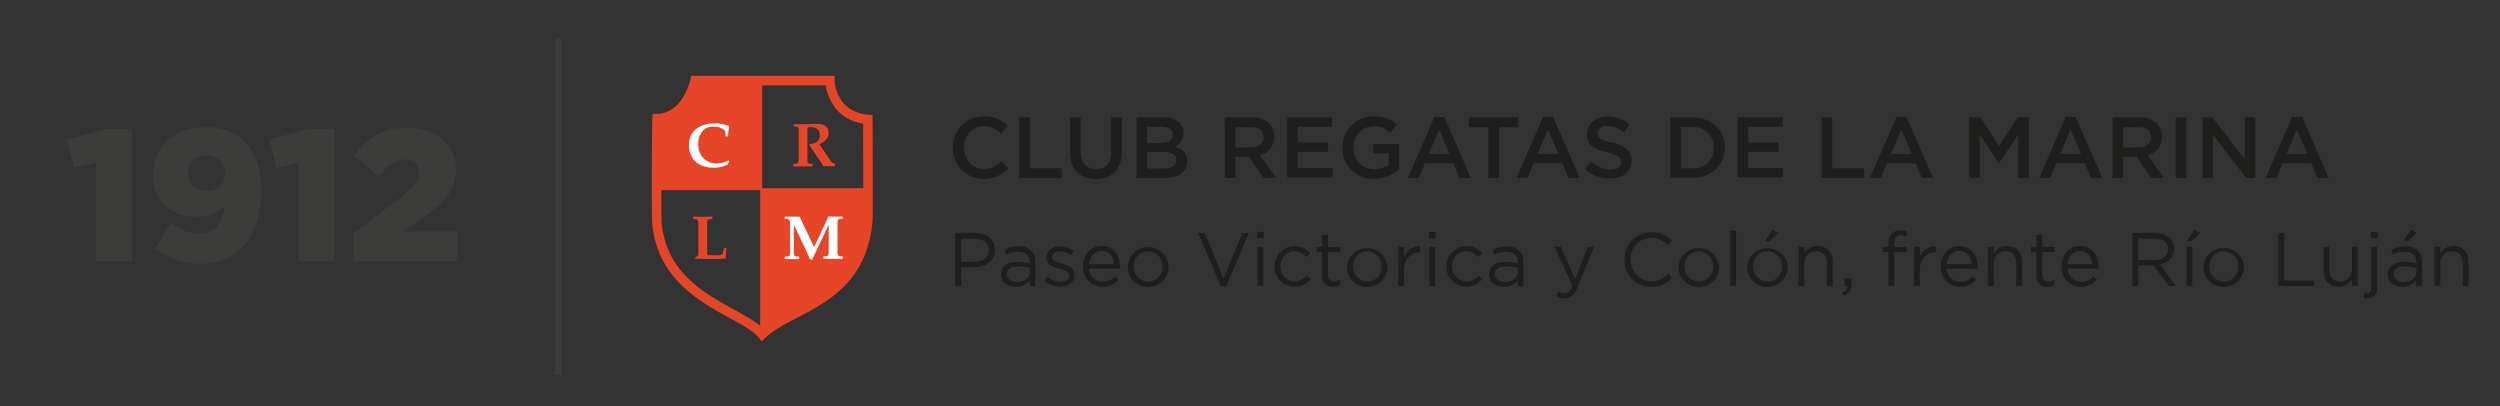 <svg id="Capa_1" data-name="Capa 1" xmlns="http://www.w3.org/2000/svg" viewBox="0 0 800 130"><rect x="0" y="0" width="800" height="130" fill="#333333" stroke="none"/><defs><style>.cls-1,.cls-6{fill:none;stroke-miterlimit:10;}.cls-1{stroke:#1e1e1c;stroke-width:1.02px;}.cls-2{fill:#e74527;}.cls-3{fill:#fff;}.cls-4{fill:#1e1e1c;}.cls-5{fill:#3c3c3b;}.cls-6{stroke:#3c3c3b;stroke-width:2px;}</style></defs><title>Sin título-2</title><path class="cls-1" d="M222.43,25.77h43.13s.28,11.41,12.15,12.43c0,4.26.15,30.75,0,32.22-2.08,26-24.78,27.72-33.86,36.56-6-7.49-31-11.54-33.6-35.13-.29-2.64-.12-32.29,0-33.91C219.85,37.8,222.43,25.77,222.43,25.77Z"/><path class="cls-1" d="M222.43,25.77h43.13s.28,11.41,12.15,12.43c0,4.26.15,30.75,0,32.22-2.08,26-24.78,27.72-33.86,36.56-6-7.49-31-11.54-33.6-35.13-.29-2.64-.12-32.29,0-33.91C219.85,37.8,222.43,25.77,222.43,25.77Z"/><path class="cls-2" d="M243.75,109.25l-1.06-1.32c-1.63-2-5.09-3.92-9.09-6.1-9.69-5.31-23-12.57-24.85-29.82-.32-3-.11-32.71,0-34.19l.11-1.39,1.4,0c8.25-.12,10.64-10.85,10.67-10.95l.26-1.22h45.88l0,1.5c0,.4.44,10.05,10.75,10.94l1.39.12v1.4c0,3.2.16,30.75,0,32.36-1.55,19.34-14.13,25.9-24.24,31.16-3.91,2.05-7.61,4-10.07,6.37Zm-32-69.88c-.1,6-.22,30,0,32.31,1.71,15.65,13.67,22.2,23.28,27.45,3.59,2,6.78,3.71,8.9,5.7A54.26,54.26,0,0,1,253.62,99c9.92-5.17,21.17-11,22.59-28.69.1-1.27,0-23.69,0-30.74-9.18-1.47-11.44-9-12-12.26H223.6C222.67,30.41,219.54,38.35,211.78,39.37Z"/><path class="cls-2" d="M243.88,25.77H222.43s-2.58,12-12.15,12.17c-.08,1-.18,13.37-.16,22.91h33.13v45.42a5.94,5.94,0,0,1,.63.71c9.08-8.84,31.78-10.56,33.86-36.56.05-.57.06-4.88.05-10.2H243.88Z"/><path class="cls-3" d="M220.49,46.21a6.21,6.21,0,0,1,.69-3A5.93,5.93,0,0,1,223,41.1a8.12,8.12,0,0,1,2.55-1.22,10.78,10.78,0,0,1,2.88-.42,14.54,14.54,0,0,1,2.66.24,8.07,8.07,0,0,1,2.16.69l.12.22a6.23,6.23,0,0,0-.19.9q-.08.48-.15,1.29c0,.53-.07.82-.07.82l-.78,0c0-.27-.05-.59-.07-1s0-.63-.05-.74a4.9,4.9,0,0,0-3.56-1.36,4.66,4.66,0,0,0-3.8,1.54,6.09,6.09,0,0,0-1.26,4,7,7,0,0,0,.52,2.8,5.48,5.48,0,0,0,1.39,2,5.86,5.86,0,0,0,1.91,1.11,6.53,6.53,0,0,0,2.09.34,7.78,7.78,0,0,0,3.75-1l.23.24-.41,1a8.62,8.62,0,0,1-4.42,1.12,10.41,10.41,0,0,1-4-.73,6.33,6.33,0,0,1-2.92-2.38A7.58,7.58,0,0,1,220.49,46.21Z"/><path class="cls-2" d="M255.6,50.53v-8.1a4.67,4.67,0,0,0-.16-1.66.44.44,0,0,0-.32-.19l-1.18-.12v-.74l1.3,0,1.29,0c2.42,0,4.07-.08,4.94-.08a5.42,5.42,0,0,1,2.1.37,2.6,2.6,0,0,1,1.11.86,2,2,0,0,1,.38.79c0,.19.07.49.11.89a3.07,3.07,0,0,1-.87,2.19,5.37,5.37,0,0,1-2.1,1.36l.52.77.8,1.23c.26.41.55.83.83,1.25l.8,1.18c.3.46.52.79.69,1a1.76,1.76,0,0,0,.42.46,1,1,0,0,0,.34.23,4.18,4.18,0,0,0,.58.16v.81l-1,0-1,0-.83,0-.83,0L259,46.4l.15-.37a2,2,0,0,0,.34,0,3.16,3.16,0,0,0,1.91-.66,2.58,2.58,0,0,0,.91-2.24,2.19,2.19,0,0,0-.75-1.8,2.91,2.91,0,0,0-1.91-.63,3.08,3.08,0,0,0-1.26.16V51c0,.7.05,1.09.18,1.19a.72.72,0,0,0,.44.19c.19,0,.53,0,1,.08v.81l-1.41,0-1.42,0-1.66,0-1.66,0v-.81c.52,0,.88-.07,1.08-.09a.66.66,0,0,0,.42-.22A3.94,3.94,0,0,0,255.6,50.53Z"/><path class="cls-2" d="M221.82,69.31c.63,0,1.72,0,3.28.08,1.18,0,2.14-.08,2.86-.08v.77a3.93,3.93,0,0,1-.57.06,5.89,5.89,0,0,0-.63.08.51.51,0,0,0-.32.21,2.71,2.71,0,0,0-.14,1.17v10c1.12.06,2,.08,2.73.08a4.62,4.62,0,0,0,2.21-.34l.46-2h.77l-.24,3.29-.09.16c-1,0-2.34.08-4.14.08-1,0-2.37,0-4.21-.08-.31,0-.76,0-1.32,0v-.44l.51-.29a1.1,1.1,0,0,0,.21-.14.74.74,0,0,0,.17-.18,2.25,2.25,0,0,0,.12-.89V72.06c0-1-.07-1.6-.2-1.7a.74.74,0,0,0-.4-.17c-.16,0-.52-.06-1.06-.11Z"/><path class="cls-3" d="M252.8,72a4.43,4.43,0,0,0-.16-1.62.6.6,0,0,0-.33-.23,3.88,3.88,0,0,0-.7-.09l-.49,0,0-.73,1.13,0c.51,0,.89,0,1.14,0s.69,0,1.24,0l1.23,0,4.65,9.74c.26-.54.63-1.35,1.15-2.43L263,73.78c.39-.81.75-1.57,1.09-2.3s.66-1.45,1-2.17l1.18,0c.51,0,.88,0,1.14,0s.63,0,1.13,0l1.13,0V70l-.51,0a3.5,3.5,0,0,0-.63.08.62.62,0,0,0-.33.2,2.32,2.32,0,0,0-.2,1.24v9a2.71,2.71,0,0,0,.16,1.23c.12.14.62.23,1.51.28v.81l-1.56,0-1.57,0-1.51,0-1.52,0v-.81c.95,0,1.47-.17,1.55-.36a2.89,2.89,0,0,0,.12-.89V72h-.05c-.43.93-1.24,2.62-2.41,5.07s-2.1,4.44-2.78,5.94h-.72c-.3-.71-.68-1.57-1.14-2.55s-.95-2-1.46-3.09l-1.26-2.62c-.32-.68-.77-1.6-1.33-2.78h0v8.65a2.52,2.52,0,0,0,.16,1.15.42.42,0,0,0,.3.24,3.33,3.33,0,0,0,.63.09,4.5,4.5,0,0,1,.61.07v.73l-1.3,0-1.3,0-1,0-1,0v-.73a4.52,4.52,0,0,1,.6-.07,3.47,3.47,0,0,0,.63-.09.5.5,0,0,0,.31-.24,4.19,4.19,0,0,0,.16-1.58Z"/><path class="cls-4" d="M304.89,47.31v-.06a9.8,9.8,0,0,1,10-10,10.09,10.09,0,0,1,7.58,3l-2.18,2.52a7.7,7.7,0,0,0-5.43-2.4c-3.7,0-6.39,3-6.39,6.83v0c0,3.79,2.69,6.89,6.39,6.89a7.62,7.62,0,0,0,5.56-2.51l2.19,2.21a10,10,0,0,1-7.86,3.43A9.74,9.74,0,0,1,304.89,47.31Z"/><path class="cls-4" d="M326.16,37.57h3.41V53.84h10.18v3.1H326.16Z"/><path class="cls-4" d="M342.43,48.72V37.57h3.4v11c0,3.6,1.85,5.54,4.9,5.54s4.86-1.83,4.86-5.4V37.57H359v11c0,5.79-3.27,8.69-8.33,8.69S342.43,54.34,342.43,48.72Z"/><path class="cls-4" d="M363.67,37.57h8.68a7,7,0,0,1,5.07,1.72,4.36,4.36,0,0,1,1.3,3.21v0A4.62,4.62,0,0,1,376,46.87c2.27.77,3.85,2.07,3.85,4.7v.06c0,3.45-2.85,5.31-7.17,5.31h-9Zm8,8.16c2.19,0,3.65-.85,3.65-2.63v-.05c0-1.52-1.21-2.46-3.4-2.46H367v5.14Zm1,8.19c2.32,0,3.73-.91,3.73-2.65v-.06c0-1.63-1.3-2.6-4-2.6H367v5.31Z"/><path class="cls-4" d="M391.93,37.57h8.63a7.78,7.78,0,0,1,5.59,1.94,5.83,5.83,0,0,1,1.61,4.18v.05a5.82,5.82,0,0,1-4.62,5.87l5.23,7.33h-4l-4.75-6.75h-4.26v6.75h-3.41Zm8.39,9.6c2.43,0,4-1.27,4-3.24v0c0-2.08-1.49-3.21-4-3.21h-5v6.5Z"/><path class="cls-4" d="M411.93,37.57h14.36v3h-11v5H425v3h-9.71v5.2h11.1v3h-14.5Z"/><path class="cls-4" d="M429.6,47.31v-.06a9.86,9.86,0,0,1,10-10A10.43,10.43,0,0,1,447,39.87l-2.16,2.57a7.59,7.59,0,0,0-5.42-2.07,6.54,6.54,0,0,0-6.28,6.83v0c0,4,2.63,6.92,6.59,6.92a7.87,7.87,0,0,0,4.67-1.47V49.08h-4.95v-3h8.24v8.13a12.29,12.29,0,0,1-8.07,3A9.62,9.62,0,0,1,429.6,47.31Z"/><path class="cls-4" d="M459,37.43h3.15l8.52,19.51h-3.6l-2-4.68H456l-2,4.68h-3.48Zm4.87,11.82-3.35-7.75-3.32,7.75Z"/><path class="cls-4" d="M476.26,40.73h-6.14V37.57h15.72v3.16h-6.15V56.94h-3.43Z"/><path class="cls-4" d="M493.8,37.43H497l8.52,19.51h-3.59l-2-4.68h-9.15l-2,4.68h-3.49Zm4.87,11.82-3.35-7.75L492,49.25Z"/><path class="cls-4" d="M507.16,54.12l2-2.44a8.92,8.92,0,0,0,6.12,2.52c2.1,0,3.43-1,3.43-2.44v0c0-1.38-.78-2.13-4.37-3-4.12-1-6.45-2.21-6.45-5.78v-.06c0-3.32,2.77-5.62,6.61-5.62a10.71,10.71,0,0,1,7,2.44l-1.83,2.57a8.77,8.77,0,0,0-5.25-2c-2,0-3.16,1-3.16,2.3v0c0,1.5.89,2.16,4.6,3.05,4.09,1,6.22,2.46,6.22,5.67v0c0,3.63-2.85,5.78-6.92,5.78A11.92,11.92,0,0,1,507.16,54.12Z"/><path class="cls-4" d="M534.46,37.57h7.22c6.08,0,10.29,4.18,10.29,9.63v0c0,5.45-4.21,9.69-10.29,9.69h-7.22Zm7.22,16.27a6.31,6.31,0,0,0,6.72-6.53v-.06a6.35,6.35,0,0,0-6.72-6.58h-3.82V53.84Z"/><path class="cls-4" d="M556.08,37.57h14.36v3h-11v5h9.71v3h-9.71v5.2h11.09v3h-14.5Z"/><path class="cls-4" d="M582.91,37.57h3.4V53.84H596.5v3.1H582.91Z"/><path class="cls-4" d="M606.89,37.43h3.16l8.52,19.51H615l-2-4.68h-9.16l-2,4.68h-3.49Zm4.87,11.82-3.34-7.75-3.32,7.75Z"/><path class="cls-4" d="M630.18,37.57h3.62l5.9,9.16,5.89-9.16h3.62V56.94h-3.4V43.05l-6.11,9.13h-.12l-6.05-9.08V56.94h-3.35Z"/><path class="cls-4" d="M661.05,37.43h3.15l8.52,19.51h-3.59l-2-4.68H658l-2,4.68h-3.48Zm4.87,11.82-3.35-7.75-3.32,7.75Z"/><path class="cls-4" d="M676,37.57h8.63a7.81,7.81,0,0,1,5.59,1.94,5.87,5.87,0,0,1,1.6,4.18v.05a5.82,5.82,0,0,1-4.62,5.87l5.23,7.33h-4l-4.76-6.75h-4.26v6.75H676Zm8.38,9.6c2.43,0,4-1.27,4-3.24v0c0-2.08-1.49-3.21-4-3.21h-4.95v6.5Z"/><path class="cls-4" d="M696.23,37.57h3.4V56.94h-3.4Z"/><path class="cls-4" d="M704.8,37.57H708L718.33,51V37.57h3.35V56.94h-2.85L708.15,43.16V56.94H704.8Z"/><path class="cls-4" d="M733.51,37.43h3.15l8.53,19.51h-3.6l-2-4.68h-9.16l-2,4.68H725Zm4.87,11.82L735,41.5l-3.32,7.75Z"/><path class="cls-4" d="M305.66,74.57H312c3.82,0,6.34,2,6.34,5.37v0c0,3.65-3,5.54-6.66,5.54h-4.11v6h-1.91Zm6.1,9.22c2.8,0,4.64-1.5,4.64-3.73v0c0-2.42-1.81-3.67-4.55-3.67h-4.28v7.45Z"/><path class="cls-4" d="M320.32,87.88v0c0-2.68,2.18-4.09,5.35-4.09a13.34,13.34,0,0,1,3.83.53v-.38c0-2.23-1.36-3.39-3.71-3.39a8.79,8.79,0,0,0-3.8.89l-.55-1.52A10.25,10.25,0,0,1,326,78.8a5.59,5.59,0,0,1,4,1.38,5,5,0,0,1,1.3,3.68v7.65H329.5V89.65A5.5,5.5,0,0,1,325,91.78C322.65,91.78,320.32,90.45,320.32,87.88Zm9.2-1V85.75a12.73,12.73,0,0,0-3.65-.53c-2.33,0-3.66,1-3.66,2.51v0c0,1.58,1.45,2.5,3.15,2.5C327.66,90.28,329.52,88.9,329.52,86.91Z"/><path class="cls-4" d="M334.24,89.91l.94-1.33a7.32,7.32,0,0,0,4.34,1.6c1.5,0,2.58-.78,2.58-2v0c0-1.26-1.47-1.75-3.12-2.21-2-.55-4.14-1.23-4.14-3.53v0c0-2.15,1.8-3.58,4.26-3.58a8.5,8.5,0,0,1,4.5,1.38l-.84,1.4a7.06,7.06,0,0,0-3.7-1.21c-1.48,0-2.42.78-2.42,1.82v0c0,1.18,1.54,1.64,3.21,2.15,1.94.58,4,1.33,4,3.58v0c0,2.37-2,3.75-4.45,3.75A8.59,8.59,0,0,1,334.24,89.91Z"/><path class="cls-4" d="M352.85,90.18a5.14,5.14,0,0,0,3.94-1.77l1.17,1a6.46,6.46,0,0,1-5.16,2.35,6.22,6.22,0,0,1-6.24-6.53c0-3.63,2.54-6.54,6-6.54,3.7,0,5.83,3,5.83,6.63,0,.17,0,.37,0,.66h-9.92A4.37,4.37,0,0,0,352.85,90.18Zm3.65-5.66c-.21-2.28-1.52-4.22-4-4.22-2.15,0-3.8,1.8-4.06,4.22Z"/><path class="cls-4" d="M360.88,85.31v0a6.53,6.53,0,0,1,13.05,0v0a6.49,6.49,0,0,1-6.56,6.53A6.41,6.41,0,0,1,360.88,85.31Zm11.14,0v0a4.74,4.74,0,0,0-4.65-4.89,4.61,4.61,0,0,0-4.57,4.84v0a4.69,4.69,0,0,0,4.62,4.86A4.62,4.62,0,0,0,372,85.31Z"/><path class="cls-4" d="M383.42,74.57h2.12l6,14.59,6.05-14.59h2.06l-7.29,17.06H390.7Z"/><path class="cls-4" d="M402.27,74.21h2.13v2.05h-2.13Zm.12,4.79h1.86V91.51h-1.86Z"/><path class="cls-4" d="M407.81,85.31v0A6.51,6.51,0,0,1,419.23,81L418,82.27a5,5,0,0,0-3.8-1.89,4.62,4.62,0,0,0-4.48,4.84v0a4.68,4.68,0,0,0,4.6,4.86,5.16,5.16,0,0,0,3.82-1.86l1.19,1.11a6.47,6.47,0,0,1-11.52-4.07Z"/><path class="cls-4" d="M423.06,88.19V80.64h-1.75V79h1.75V75.22h1.86V79h4v1.64h-4V88A1.85,1.85,0,0,0,427,90a4,4,0,0,0,1.82-.43v1.6a4.79,4.79,0,0,1-2.25.53A3.18,3.18,0,0,1,423.06,88.19Z"/><path class="cls-4" d="M431,85.31v0a6.53,6.53,0,0,1,13,0v0a6.5,6.5,0,0,1-6.56,6.53A6.41,6.41,0,0,1,431,85.31Zm11.13,0v0a4.73,4.73,0,0,0-4.64-4.89A4.62,4.62,0,0,0,433,85.22v0a4.7,4.7,0,0,0,4.63,4.86A4.61,4.61,0,0,0,442.17,85.31Z"/><path class="cls-4" d="M447.45,79h1.86v3.27a5.35,5.35,0,0,1,5.11-3.49v2h-.15c-2.73,0-5,2-5,5.73v5h-1.86Z"/><path class="cls-4" d="M457.3,74.21h2.13v2.05H457.3Zm.12,4.79h1.86V91.51h-1.86Z"/><path class="cls-4" d="M462.84,85.31v0A6.51,6.51,0,0,1,474.26,81L473,82.27a5,5,0,0,0-3.8-1.89,4.62,4.62,0,0,0-4.48,4.84v0a4.68,4.68,0,0,0,4.6,4.86,5.2,5.2,0,0,0,3.83-1.86l1.18,1.11a6.47,6.47,0,0,1-11.52-4.07Z"/><path class="cls-4" d="M476.49,87.88v0c0-2.68,2.18-4.09,5.35-4.09a13.22,13.22,0,0,1,3.82.53v-.38c0-2.23-1.35-3.39-3.7-3.39a8.72,8.72,0,0,0-3.8.89l-.56-1.52a10.25,10.25,0,0,1,4.55-1.07,5.6,5.6,0,0,1,4.05,1.38,5,5,0,0,1,1.3,3.68v7.65h-1.84V89.65a5.49,5.49,0,0,1-4.5,2.13C478.81,91.78,476.49,90.45,476.49,87.88Zm9.2-1V85.75a12.75,12.75,0,0,0-3.66-.53c-2.32,0-3.65,1-3.65,2.51v0c0,1.58,1.45,2.5,3.14,2.5C483.82,90.28,485.69,88.9,485.69,86.91Z"/><path class="cls-4" d="M498,94.83l.63-1.48a4,4,0,0,0,2,.46c1.11,0,1.82-.58,2.57-2.35L497.45,79h2.06l4.55,10.43,4-10.43h2l-5.25,12.92c-1.07,2.59-2.28,3.53-4.17,3.53A5.7,5.7,0,0,1,498,94.83Z"/><path class="cls-4" d="M519.83,83.09v0a8.54,8.54,0,0,1,8.57-8.76A8.86,8.86,0,0,1,535,77l-1.31,1.41a7.33,7.33,0,0,0-5.32-2.32A6.64,6.64,0,0,0,521.82,83V83a6.68,6.68,0,0,0,6.56,7,7.37,7.37,0,0,0,5.47-2.44l1.25,1.23a8.81,8.81,0,0,1-6.77,3A8.45,8.45,0,0,1,519.83,83.09Z"/><path class="cls-4" d="M537.11,85.31v0a6.53,6.53,0,0,1,13,0v0a6.5,6.5,0,0,1-6.56,6.53A6.41,6.41,0,0,1,537.11,85.31Zm11.14,0v0a4.74,4.74,0,0,0-4.65-4.89A4.62,4.62,0,0,0,539,85.22v0a4.7,4.7,0,0,0,4.63,4.86A4.62,4.62,0,0,0,548.25,85.31Z"/><path class="cls-4" d="M553.69,73.84h1.86V91.51h-1.86Z"/><path class="cls-4" d="M559.11,85.31v0a6.53,6.53,0,0,1,13,0v0a6.5,6.5,0,0,1-6.56,6.53A6.41,6.41,0,0,1,559.11,85.31Zm11.13,0v0a4.73,4.73,0,0,0-4.64-4.89A4.62,4.62,0,0,0,561,85.22v0a4.7,4.7,0,0,0,4.63,4.86A4.61,4.61,0,0,0,570.24,85.31ZM567.15,73.6l1.93.9-2.76,2.61h-1.45Z"/><path class="cls-4" d="M575.52,79h1.86v2.18a4.75,4.75,0,0,1,4.29-2.45c3,0,4.79,2,4.79,5v7.77h-1.87V84.2c0-2.32-1.25-3.77-3.46-3.77a3.68,3.68,0,0,0-3.75,3.92v7.16h-1.86Z"/><path class="cls-4" d="M589.46,93.62c1.21-.44,1.72-1.07,1.62-2.11h-.87V89h2.23v2.18a3,3,0,0,1-2.69,3.31Z"/><path class="cls-4" d="M604.32,80.64H602.6V79h1.72V77.93a4.45,4.45,0,0,1,1.09-3.22,3.67,3.67,0,0,1,2.68-1,5.62,5.62,0,0,1,2.06.31v1.62a6.37,6.37,0,0,0-1.81-.31c-1.46,0-2.18.87-2.18,2.66v1h4v1.59h-4V91.51h-1.86Z"/><path class="cls-4" d="M612.5,79h1.86v3.27a5.35,5.35,0,0,1,5.11-3.49v2h-.15c-2.73,0-5,2-5,5.73v5H612.5Z"/><path class="cls-4" d="M627.28,90.18a5.18,5.18,0,0,0,4-1.77l1.16,1a6.44,6.44,0,0,1-5.15,2.35A6.23,6.23,0,0,1,621,85.27c0-3.63,2.54-6.54,6-6.54,3.71,0,5.84,3,5.84,6.63a5.83,5.83,0,0,1,0,.66h-9.92A4.38,4.38,0,0,0,627.28,90.18Zm3.66-5.66c-.22-2.28-1.53-4.22-4-4.22-2.16,0-3.8,1.8-4.07,4.22Z"/><path class="cls-4" d="M636.09,79H638v2.18a4.73,4.73,0,0,1,4.28-2.45c3,0,4.79,2,4.79,5v7.77h-1.86V84.2c0-2.32-1.26-3.77-3.46-3.77A3.68,3.68,0,0,0,638,84.35v7.16h-1.87Z"/><path class="cls-4" d="M651.66,88.19V80.64h-1.75V79h1.75V75.22h1.86V79h4v1.64h-4V88a1.85,1.85,0,0,0,2.1,2.08,4,4,0,0,0,1.82-.43v1.6a4.79,4.79,0,0,1-2.25.53A3.18,3.18,0,0,1,651.66,88.19Z"/><path class="cls-4" d="M665.93,90.18a5.18,5.18,0,0,0,4-1.77l1.16,1a6.44,6.44,0,0,1-5.16,2.35,6.23,6.23,0,0,1-6.24-6.53c0-3.63,2.54-6.54,6-6.54,3.71,0,5.84,3,5.84,6.63a5.83,5.83,0,0,1,0,.66h-9.92A4.37,4.37,0,0,0,665.93,90.18Zm3.66-5.66c-.22-2.28-1.53-4.22-4-4.22-2.15,0-3.8,1.8-4.06,4.22Z"/><path class="cls-4" d="M682.32,74.57h7.28a6.72,6.72,0,0,1,4.82,1.69,4.7,4.7,0,0,1,1.3,3.34v.05c0,2.81-1.93,4.45-4.59,4.94l5.2,6.92H694l-4.91-6.58h-4.84v6.58h-1.91Zm7.11,8.64c2.54,0,4.36-1.31,4.36-3.49v0c0-2.09-1.6-3.34-4.33-3.34h-5.23v6.87Z"/><path class="cls-4" d="M699.67,79h1.86V91.51h-1.86Zm2.47-5.4,1.93.9-2.76,2.61h-1.45Z"/><path class="cls-4" d="M705.09,85.31v0a6.52,6.52,0,0,1,13,0v0a6.49,6.49,0,0,1-6.55,6.53A6.41,6.41,0,0,1,705.09,85.31Zm11.13,0v0a4.73,4.73,0,0,0-4.64-4.89A4.62,4.62,0,0,0,707,85.22v0a4.7,4.7,0,0,0,4.62,4.86A4.62,4.62,0,0,0,716.22,85.31Z"/><path class="cls-4" d="M729.07,74.57H731V89.74h9.54v1.77H729.07Z"/><path class="cls-4" d="M743.54,86.77V79h1.87v7.31c0,2.32,1.26,3.77,3.46,3.77a3.69,3.69,0,0,0,3.75-3.92V79h1.84V91.51h-1.84V89.33a4.76,4.76,0,0,1-4.28,2.45C745.31,91.78,743.54,89.74,743.54,86.77Z"/><path class="cls-4" d="M756.47,95.33V93.81a5.88,5.88,0,0,0,.92.07c.84,0,1.42-.51,1.42-1.67V79h1.87V92.24c0,2.2-1.16,3.21-3,3.21A4.44,4.44,0,0,1,756.47,95.33Zm2.22-21.12h2.13v2.05h-2.13Z"/><path class="cls-4" d="M764.07,87.88v0c0-2.68,2.17-4.09,5.34-4.09a13.29,13.29,0,0,1,3.83.53v-.38c0-2.23-1.36-3.39-3.7-3.39a8.72,8.72,0,0,0-3.8.89l-.56-1.52a10.25,10.25,0,0,1,4.55-1.07,5.56,5.56,0,0,1,4,1.38,5,5,0,0,1,1.31,3.68v7.65h-1.84V89.65a5.49,5.49,0,0,1-4.5,2.13C766.39,91.78,764.07,90.45,764.07,87.88Zm9.19-1V85.75a12.73,12.73,0,0,0-3.65-.53c-2.33,0-3.66,1-3.66,2.51v0c0,1.58,1.46,2.5,3.15,2.5C771.4,90.28,773.26,88.9,773.26,86.91ZM771.45,73.6l1.93.9-2.76,2.61h-1.45Z"/><path class="cls-4" d="M779,79h1.87v2.18a4.73,4.73,0,0,1,4.28-2.45c3,0,4.79,2,4.79,5v7.77H788.1V84.2c0-2.32-1.26-3.77-3.46-3.77a3.68,3.68,0,0,0-3.75,3.92v7.16H779Z"/><path class="cls-5" d="M30.78,52.09,23.7,53.71l-2.22-9,12.3-3.48h8.46v42.3H30.78Z"/><path class="cls-5" d="M49.5,79.39l5.46-8a13.78,13.78,0,0,0,9,3.36c4.8,0,7.38-3.36,7.92-8.76A12.67,12.67,0,0,1,63,69.37c-8.16,0-14.1-5-14.1-13.26V56c0-9.3,7.14-15.3,16.74-15.3,6.12,0,9.72,1.74,12.9,4.92,3.06,3,5,7.8,5,15.54v.12c0,13.74-6.84,23.1-19.44,23.1A22.71,22.71,0,0,1,49.5,79.39ZM72.06,55.57v-.12c0-3.24-2.34-5.7-6-5.7s-5.88,2.4-5.88,5.64v.12c0,3.18,2.34,5.52,6,5.52S72.06,58.63,72.06,55.57Z"/><path class="cls-5" d="M95.52,52.09l-7.08,1.62-2.22-9,12.3-3.48H107v42.3H95.52Z"/><path class="cls-5" d="M113,74.77l15.72-12c3.9-3.06,5.4-5,5.4-7.56S132.3,51,129.48,51s-5,1.62-8.34,5.4l-7.86-6.54c4.5-5.82,8.94-9,17.1-9,9.18,0,15.48,5.46,15.48,13.38v.12c0,6.72-3.48,10.2-9.72,14.7l-7.2,5h17.34v9.48H113Z"/><line class="cls-6" x1="178.69" y1="12.29" x2="178.69" y2="120"/></svg>